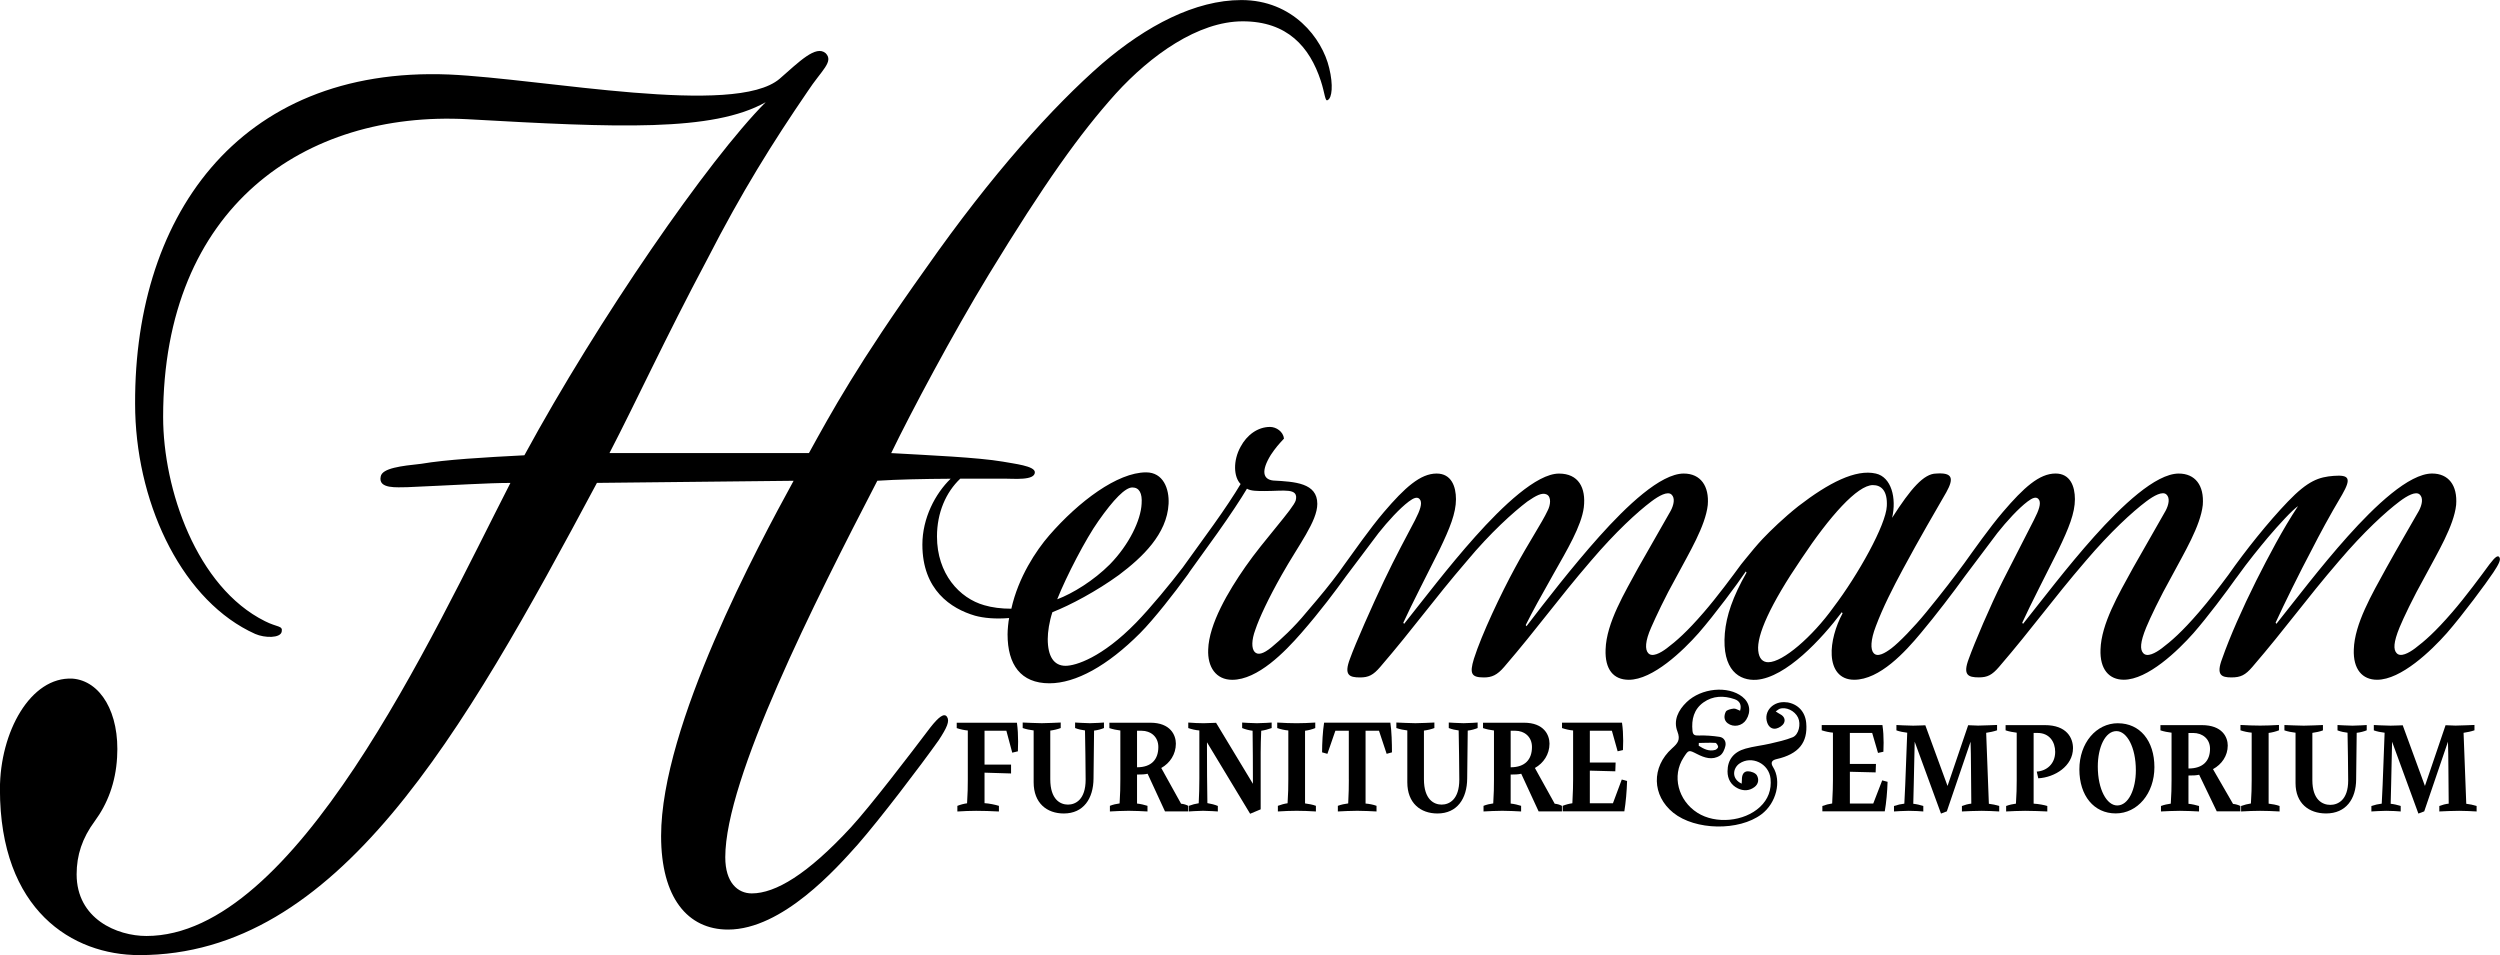 <?xml version="1.0" encoding="UTF-8"?>
<svg id="Layer_2" data-name="Layer 2" xmlns="http://www.w3.org/2000/svg" viewBox="0 0 780.32 298.09">
  <g id="Layer_1-2" data-name="Layer 1">
    <g>
      <g>
        <path d="m314.12,228.08h-6.82v10.57h8.28v2.77l-8.28-.25v9.52c1.46.08,3.42.5,4.49.84v1.76c-1.8-.13-5.55-.21-7.12-.21s-4.06.08-5.85.21v-1.76c.96-.38,2.06-.67,3.03-.8.2-3.35.23-4.86.23-7.42v-15.3c-1-.08-2.43-.38-3.46-.75v-1.68h18.79c.27,1.93.37,3.9.37,5.91,0,1.01-.03,2.01-.07,3.02l-1.76.42-1.83-6.83Z"/>
        <path d="m344.58,225.52v1.72c-.67.29-2.06.71-3.09.8-.07,4.15-.13,9.94-.17,14.93-.03,6.29-3.13,10.94-9.28,10.94-5.29,0-9.41-3.23-9.41-9.73v-16.19c-1.1-.13-2.39-.38-3.42-.75v-1.72c1.16.04,4.42.21,5.95.21s4.79-.17,5.92-.21v1.72c-.8.33-2.23.67-3.26.8v15.18c0,6.37,3.16,7.92,5.52,7.92s5.52-1.55,5.52-7.8c0-5.03-.13-10.32-.2-15.35-1-.13-2.06-.34-3.09-.75v-1.72c.3,0,3.09.21,4.62.21s4.39-.21,4.39-.21Z"/>
        <path d="m354.9,241.75v9.06c1.13.12,2.36.42,3.26.71v1.76c-1.13-.08-4.32-.21-5.88-.21s-4.69.13-5.85.21v-1.76c.96-.38,2.06-.63,3.03-.75.2-3.31.23-4.95.23-7.46v-15.3c-1.03-.13-2.39-.38-3.42-.75v-1.68h12.77c6.32,0,7.98,3.9,7.98,6.54,0,3.31-1.86,6.08-4.56,7.59l6.18,11.15c.83.08,1.66.33,2.26.67v1.72h-7.28l-5.42-11.74c-.93.21-1.83.25-3.29.25Zm0-2.26c4.52,0,6.65-2.47,6.65-6.33,0-3.27-2.43-5.07-5.19-5.07h-1.46v11.4Z"/>
        <path d="m380.13,253.28s-3.09-.21-4.62-.21-4.42.21-4.42.21v-1.76c1-.38,2.13-.67,3.06-.8.13-2.85.2-4.82.2-7.67v-15.05c-1.1-.08-2.43-.38-3.46-.75v-1.72c1.76.13,3.26.21,4.82.21.67,0,3.26-.08,3.86-.13l11.5,19.04c0-5.62-.03-12.08-.1-16.56-1.1-.13-2.33-.46-3.26-.84v-1.72s3.09.21,4.62.21,4.59-.21,4.59-.21v1.72c-1.03.38-2.29.71-3.26.84-.1,2.47-.17,4.61-.17,6.75v17.78l-3.29,1.38-13.47-22.31v2.01c0,5.87.03,11.2.13,16.98,1.06.17,2.39.5,3.26.88v1.72Z"/>
        <path d="m407.34,250.77c1.06.13,2.43.38,3.39.75v1.76c-1.76-.13-4.46-.21-6.02-.21s-4.06.08-5.85.21v-1.76c1-.38,2.06-.67,3.03-.8.2-3.35.23-4.86.23-7.42v-15.3c-1.03-.08-2.43-.38-3.46-.75v-1.72c1.8.13,4.52.21,6.05.21s4.06-.08,5.82-.21v1.72c-.9.38-2.16.71-3.19.84v22.68Z"/>
        <path d="m421,243.3v-15.22h-4.19l-2.49,7.21-1.66-.46c0-2.81.2-6.62.63-9.27h20.68c.4,2.64.5,6.46.5,9.27l-1.66.46-2.39-7.21h-4.19v22.73c1.06.08,2.43.33,3.42.71v1.76c-1.16-.08-4.46-.21-6.02-.21s-4.89.13-6.05.21v-1.76c1-.38,2.23-.63,3.23-.75.17-3.35.2-4.91.2-7.46Z"/>
        <path d="m461.21,225.52v1.72c-.67.29-2.06.71-3.09.8-.07,4.15-.13,9.94-.17,14.93-.03,6.29-3.13,10.94-9.28,10.94-5.29,0-9.41-3.23-9.41-9.73v-16.19c-1.1-.13-2.39-.38-3.42-.75v-1.72c1.16.04,4.42.21,5.95.21s4.79-.17,5.92-.21v1.72c-.8.33-2.23.67-3.26.8v15.18c0,6.37,3.16,7.92,5.52,7.92s5.52-1.55,5.52-7.8c0-5.03-.13-10.32-.2-15.35-1-.13-2.06-.34-3.09-.75v-1.72c.3,0,3.09.21,4.62.21s4.39-.21,4.39-.21Z"/>
        <path d="m471.52,241.75v9.06c1.13.12,2.36.42,3.26.71v1.76c-1.13-.08-4.32-.21-5.88-.21s-4.69.13-5.85.21v-1.76c.96-.38,2.06-.63,3.03-.75.2-3.31.23-4.95.23-7.46v-15.3c-1.03-.13-2.39-.38-3.42-.75v-1.68h12.77c6.32,0,7.98,3.9,7.98,6.54,0,3.31-1.86,6.08-4.56,7.59l6.18,11.15c.83.08,1.66.33,2.26.67v1.72h-7.28l-5.42-11.74c-.93.21-1.83.25-3.29.25Zm0-2.26c4.52,0,6.65-2.47,6.65-6.33,0-3.27-2.43-5.07-5.19-5.07h-1.46v11.4Z"/>
        <path d="m507,253.24h-19.25v-1.72c.96-.38,2.06-.67,3.03-.8.2-3.35.23-6.12.23-7.42v-15.3c-1.03-.08-2.39-.38-3.46-.75v-1.68h18.72c.27,1.84.37,3.73.37,5.66,0,.96-.03,1.93-.07,2.89l-1.66.38-1.8-6.42h-6.88v9.94h8.05l-.1,2.73-7.95-.21v10.19h7.21l2.76-7.42,1.66.46c-.1,3.19-.4,6.67-.86,9.48Z"/>
      </g>
      <g>
        <path d="m588.3,253.24h-19.49v-1.67c.98-.37,2.09-.65,3.06-.78.2-3.26.24-5.96.24-7.22v-14.89c-1.04-.08-2.42-.37-3.5-.73v-1.63h18.95c.27,1.79.37,3.63.37,5.51,0,.94-.03,1.88-.07,2.81l-1.68.37-1.82-6.24h-6.97v9.67h8.15l-.1,2.65-8.04-.2v9.91h7.3l2.79-7.22,1.68.45c-.1,3.1-.4,6.49-.88,9.22Z"/>
        <path d="m607.89,245.29l6.43-18.93s2.76.12,3.1.12c1.04,0,5.92-.2,5.92-.2v1.67c-1.08.37-2.26.61-3.4.78l.84,22.15c1.04.12,2.26.37,3.23.69v1.71c-1.11-.08-3.9-.2-5.45-.2s-5.02.12-6.19.2v-1.71c.84-.33,2.02-.65,2.93-.73,0-4.12-.1-7.59-.1-11.54,0-2.57-.07-5.79-.13-7.79l-7.41,21.74-1.82.69-8.21-22.43c-.17,8.85-.44,19.37-.44,19.37,1.11.12,2.12.37,3.13.69v1.71c-.67-.08-3-.2-4.54-.2-1.45,0-4.01.16-4.61.2v-1.71c1.11-.37,2.19-.61,3.23-.73.24-4,.34-7.67.5-11.58l.4-10.56c-1.11-.12-2.36-.37-3.37-.73v-1.67s3.63.2,5.22.2c1.04,0,3.8-.12,3.8-.12l6.93,18.93Z"/>
        <path d="m635.72,240.84c3.06-.2,5.76-2.37,5.76-6.16,0-3.06-1.75-5.91-5.52-5.91h-1.21v22.07c1.51.08,3.26.41,4.27.73v1.71c-1.14-.08-5.15-.2-6.93-.2-1.55,0-4.75.12-5.92.2v-1.71c1.01-.37,2.09-.61,3.06-.73.2-3.22.24-4.81.24-7.26v-14.89c-1.04-.12-2.42-.37-3.47-.73v-1.63h12.25c6.87,0,8.79,4.04,8.79,7.18,0,5.63-5.72,9.14-10.84,9.42l-.47-2.08Z"/>
        <path d="m661.07,225.75c6.87,0,11.38,5.47,11.38,13.7s-5.29,14.44-12.08,14.44-11.34-5.51-11.34-13.75,5.25-14.4,12.05-14.4Zm-.47,2.45c-3.54,0-5.82,5.1-5.82,11.05,0,7.22,2.83,12.16,6.06,12.16,3.53,0,5.82-5.06,5.82-10.97,0-7.26-2.83-12.24-6.06-12.24Z"/>
        <path d="m683.08,242.07v8.81c1.14.12,2.39.41,3.3.69v1.71c-1.14-.08-4.38-.2-5.96-.2s-4.75.12-5.92.2v-1.71c.98-.37,2.09-.61,3.06-.73.2-3.22.24-4.81.24-7.26v-14.89c-1.04-.12-2.42-.37-3.47-.73v-1.63h12.93c6.4,0,8.08,3.79,8.08,6.36,0,3.22-1.88,5.91-4.61,7.38l6.26,10.85c.84.08,1.68.33,2.29.65v1.67h-7.37l-5.49-11.42c-.94.2-1.85.24-3.33.24Zm0-2.2c4.58,0,6.73-2.41,6.73-6.16,0-3.18-2.46-4.93-5.25-4.93h-1.48v11.09Z"/>
        <path d="m708.09,250.84c1.08.12,2.46.37,3.43.73v1.71c-1.78-.12-4.51-.2-6.09-.2s-4.11.08-5.92.2v-1.71c1.01-.37,2.09-.65,3.06-.78.2-3.26.24-4.73.24-7.22v-14.89c-1.04-.08-2.46-.37-3.5-.73v-1.67c1.82.12,4.58.2,6.13.2s4.11-.08,5.89-.2v1.67c-.91.37-2.19.69-3.23.82v22.07Z"/>
        <path d="m738.72,226.28v1.67c-.67.29-2.09.69-3.13.78-.07,4.04-.13,9.67-.17,14.52-.03,6.12-3.16,10.65-9.39,10.65-5.35,0-9.53-3.14-9.53-9.46v-15.74c-1.11-.12-2.42-.37-3.47-.73v-1.67c1.18.04,4.48.2,6.03.2s4.85-.16,5.99-.2v1.67c-.81.33-2.25.65-3.3.78v14.76c0,6.2,3.2,7.71,5.59,7.71s5.59-1.51,5.59-7.59c0-4.89-.13-10.03-.2-14.93-1.01-.12-2.09-.33-3.13-.73v-1.67c.3,0,3.13.2,4.68.2s4.44-.2,4.44-.2Z"/>
        <path d="m756.9,245.29l6.43-18.93s2.76.12,3.1.12c1.04,0,5.92-.2,5.92-.2v1.67c-1.08.37-2.26.61-3.4.78l.84,22.15c1.04.12,2.26.37,3.23.69v1.71c-1.11-.08-3.9-.2-5.45-.2s-5.02.12-6.19.2v-1.71c.84-.33,2.02-.65,2.93-.73,0-4.12-.1-7.59-.1-11.54,0-2.57-.07-5.79-.13-7.79l-7.41,21.74-1.82.69-8.21-22.43c-.17,8.85-.44,19.37-.44,19.37,1.11.12,2.12.37,3.13.69v1.71c-.67-.08-3-.2-4.54-.2-1.45,0-4.01.16-4.61.2v-1.71c1.11-.37,2.19-.61,3.23-.73.24-4,.34-7.67.5-11.58l.4-10.56c-1.11-.12-2.36-.37-3.37-.73v-1.67s3.63.2,5.22.2c1.04,0,3.8-.12,3.8-.12l6.93,18.93Z"/>
      </g>
      <path d="m780.17,173.98c-.48-.73-1.21-.37-3.15,2.18-2.66,3.64-7.49,10.18-11.6,14.92-5.32,6.18-8.7,9.09-11.61,11.28-1.93,1.45-4.59,2.91-5.8,1.45-.97-1.09-.97-3.27.97-8,1.21-2.91,4.11-9.09,7.98-16,3.87-7.28,8.95-15.64,9.67-22.19.48-6.18-2.42-9.82-7.5-9.82-7.25,0-17.89,10.18-26.36,19.64-8.46,9.46-16.44,20-22.25,27.28l-.24-.37c2.66-5.82,7.5-15.64,11.36-22.91,2.42-4.73,5.32-10.18,9.43-17.09,2.9-5.09,2.18-6.18-2.66-5.82-4.59.36-7.98,1.45-14.27,8-6.19,6.44-13.31,15.34-18.6,22.91-2.67,3.59-6.13,8.12-9.2,11.65-5.32,6.18-8.7,9.09-11.61,11.28-1.93,1.45-4.59,2.91-5.8,1.45-.97-1.09-.97-3.27.97-8,1.21-2.91,4.11-9.09,7.98-16,3.87-7.28,8.95-15.64,9.67-22.19.48-6.18-2.42-9.82-7.5-9.82-7.25,0-17.89,10.18-26.36,19.64-8.46,9.46-16.44,20-22.25,27.28l-.24-.37c2.66-5.82,7.74-15.64,11.36-22.91,3.14-6.54,5.08-11.28,5.08-15.64,0-4-1.45-8.01-6.04-8.01-5.08,0-9.91,4.37-16.44,12.01-4.18,4.88-9.24,12.1-12.2,16.21-.04.05-.08.1-.12.15-2.66,3.64-6.53,8.73-11.61,14.92-3.87,4.73-8.46,9.45-10.88,11.28-1.93,1.45-4.35,2.91-5.56,1.45-.97-1.09-.97-4,.72-8.37,2.18-5.82,5.32-12,8.46-17.82,5.08-9.46,10.4-18.55,13.54-24,2.42-4.37,1.93-6.18-3.15-5.82-3.87,0-7.98,4.73-13.78,13.82,1.45-6.18-.24-12.73-5.08-13.82-6.29-1.45-14.75,2.91-24.18,10.18-4.59,3.64-8.7,7.64-11.12,10.18-1.56,1.64-3.82,4.34-5.42,6.34-.4.45-.84,1.03-1.34,1.66-2.66,3.64-7.5,10.18-11.61,14.92-5.32,6.18-8.7,9.09-11.61,11.28-1.93,1.45-4.59,2.91-5.8,1.45-.97-1.09-.97-3.64.97-8,1.45-3.27,4.11-9.09,7.98-16,3.87-7.28,8.95-15.64,9.67-22.19.49-5.82-2.17-9.82-7.49-9.82-7.26,0-17.89,10.18-26.36,19.64-8.46,9.46-17.17,20.73-22.73,28.01l-.24-.36c2.18-4.37,4.59-8.73,8.7-16,4.11-7.28,8.7-14.92,9.43-20.73.73-6.18-1.69-10.55-7.74-10.55-7.01,0-17.65,10.18-26.11,19.64-8.46,9.46-16.44,20-22.25,27.28l-.24-.37c2.66-5.82,7.74-15.64,11.36-22.91,3.14-6.54,5.08-11.28,5.08-15.64,0-4-1.45-8.01-6.04-8.01-5.08,0-9.91,4.37-16.44,12.01-4.35,5.09-9.67,12.73-12.58,16.73-.54.75-1.01,1.4-1.43,2.01-2.73,3.69-5.53,7.15-10.17,12.54-3.87,4.73-8.22,8.73-10.88,10.91s-4.35,2.54-5.32,1.45c-.97-1.09-.97-3.64.24-6.91,1.21-3.64,4.11-9.82,8.22-17.09,5.32-9.45,11.12-16.73,11.12-22.19,0-6.54-7.01-6.91-13.78-7.28-3.14-.36-3.87-2.91-.73-8,1.45-2.18,2.42-3.27,4.11-5.09-.24-2.18-2.42-3.64-4.35-3.64-3.87,0-7.25,2.54-9.19,6.18-2.42,4.36-2.18,9.45,0,11.64-1.93,3.27-5.08,8-8.46,12.73l-9.43,13.09c-.04.06-.07.1-.11.16-3.88,5.09-10.08,12.62-14.63,17.3-10.64,10.91-18.86,13.46-22.01,13.46-3.63,0-5.56-2.91-5.56-8.37,0-2.18.48-5.45,1.45-8.36,5.56-2.18,13.78-6.55,20.79-11.64,7.25-5.45,14.99-12.73,15.48-22.19.24-4.73-1.69-9.82-7.01-9.82-8.95,0-21.04,9.09-30.22,19.64-4.11,4.73-9.67,13.09-11.85,22.92-3.15,0-6.05-.37-8.46-1.09-7.74-2.18-14.75-9.82-14.75-21.46,0-7.45,2.82-13.83,7.26-18.03,4.42-.02,9.03-.02,13.71-.02,3.05,0,9.58.66,9.58-1.99,0-1.99-6.53-2.66-10.01-3.32-7.84-1.33-23.07-1.99-34.83-2.66,6.1-12.61,19.16-37.18,30.48-55.77,17.42-28.55,28.3-43.82,39.62-56.43,10.88-11.95,25.69-22.57,39.62-22.57s20.9,7.97,24.38,18.59c1.31,3.98,1.31,6.64,2.18,5.97,1.31-.66,1.74-4.65.44-9.96-2.18-9.29-11.32-21.24-27.43-21.24-14.37,0-29.61,7.97-43.54,19.92-15.24,13.28-34.4,34.52-54.86,63.73-21.33,29.87-29.61,45.14-36.57,57.76h-62.26c8.27-15.93,17.41-35.85,30.48-60.41,10.89-21.24,20.46-36.51,31.35-52.45,4.35-6.64,8.27-9.29,5.66-11.95-3.05-2.66-8.27,2.66-14.37,7.97-13.93,11.95-73.58,0-103.18-1.33-66.18-2.66-99.27,45.15-97.96,105.56.87,29.88,15.24,59.09,37.44,69.05,3.05,1.33,7.84,1.33,8.27-.66.44-1.99-1.31-1.33-5.22-3.32-21.33-10.62-31.78-41.16-31.78-63.73,0-65.73,44.41-95.6,94.91-92.95,47.02,2.66,76.63,3.98,93.17-5.31-17.85,17.92-52.25,67.72-75.32,110.21-12.63.66-24.38,1.33-32.22,2.66-6.1.66-12.19,1.33-12.63,3.98-.87,3.98,5.22,3.32,8.27,3.32,15.24-.66,25.25-1.33,32.22-1.33-24.82,48.46-67.05,141.41-113.63,141.41-9.14,0-21.77-5.31-21.77-19.25,0-5.97,1.74-11.29,5.66-16.6,3.92-5.31,6.53-11.95,6.97-19.92.87-13.94-5.22-23.9-13.93-24.56-13.06-.66-22.64,16.6-22.64,34.52,0,37.84,22.64,51.78,43.54,51.78,61.82,0,100.57-68.38,142.8-147.39l61.39-.66c-10.89,19.92-41.36,76.35-41.36,110.87,0,19.25,8.27,29.21,20.9,29.21,16.98,0,33.96-19.25,40.49-26.56,6.97-7.97,19.59-24.56,25.25-32.53,2.61-3.98,3.48-5.97,2.61-7.3-.87-1.33-2.61,0-5.22,3.32-6.53,8.63-18.72,24.57-24.82,31.2-13.5,14.61-23.51,20.58-30.91,20.58-4.35,0-8.27-3.32-8.27-11.29,0-24.57,27.86-79.67,47.46-117.51,6.23-.41,14.14-.57,22.89-.63-4.8,4.64-8.83,12.28-8.83,20.56,0,14.19,8.95,20,16.44,22.19,2.66.73,6.29,1.09,10.64.73-.24,1.09-.49,3.64-.49,5.09,0,9.46,4.11,15.28,13.06,15.28,8.22,0,18.13-5.46,28.29-15.64,4.35-4.36,11.12-13.09,14.27-17.46.51-.65.91-1.23,1.24-1.76l8.67-12.06c3.87-5.45,7.25-10.55,9.19-13.82,1.21.73,3.15.73,5.56.73,6.05,0,10.64-1.09,9.67,2.91-.73,2.55-9.92,12.37-15.72,20.73-5.32,7.64-11.36,17.82-11.61,25.82-.24,5.46,2.42,9.46,7.5,9.46,7.98,0,16.44-8.73,21.52-14.55,6.04-6.91,10.88-13.45,13.78-17.46.02-.02.03-.04.04-.07l10.35-13.75c2.9-3.64,6.53-7.64,9.43-9.82,1.45-1.09,2.9-1.82,3.63-.37.48,1.09,0,2.91-1.69,6.18-2.66,5.09-6.05,11.28-9.67,18.91-3.63,7.64-8.95,19.64-10.64,24.37-1.93,5.09-.24,5.82,3.15,5.82,2.66,0,4.11-.73,6.29-3.27,10.64-12.37,16.44-20.73,27.08-33.1,7.25-8.73,14.51-15.27,18.86-18.55,2.66-1.82,4.59-2.91,6.05-2.18s1.21,3.27.24,5.09c-1.69,3.64-6.05,10.18-10.16,17.82-4.35,8-10.4,20.73-12.82,28.37-1.45,4.73-.73,5.82,3.14,5.82,2.42,0,4.11-.73,6.29-3.27,10.64-12.37,16.44-20.73,27.08-33.1,7.74-9.09,14.51-15.27,18.86-18.55,2.42-1.82,5.08-3.27,6.29-2.18,1.21,1.09.73,3.27-.24,5.09l-10.16,17.82c-4.11,7.64-9.91,17.09-10.16,25.46-.24,6.18,2.42,9.46,7.25,9.46,7.5,0,16.93-9.09,21.76-14.55,5.08-5.82,12.33-15.64,14.51-18.91.08-.13.16-.24.23-.36l.24.36c-4.35,7.64-6.29,13.46-6.77,18.91-.97,11.64,4.59,14.91,9.91,14.55,9.19-.73,20.31-12.73,26.6-21.1l.24.36c-2.18,4-3.63,9.09-3.39,13.09.24,4.37,2.42,7.64,7.01,7.64,7.98,0,15.96-8.73,20.79-14.55,4.59-5.45,10.4-13.09,13.54-17.46.08-.11.14-.2.22-.3l10.17-13.52c2.9-3.64,6.53-7.64,9.43-9.82,1.45-1.09,2.9-1.82,3.63-.37.48,1.09,0,2.91-1.69,6.18l-9.67,18.91c-3.87,7.64-8.95,19.64-10.64,24.37-1.93,5.09-.24,5.82,3.15,5.82,2.66,0,4.11-.73,6.29-3.27,10.64-12.37,16.44-20.73,27.08-33.1,7.74-9.09,14.51-15.27,18.86-18.55,2.42-1.82,5.08-3.27,6.29-2.18,1.21,1.09.73,3.27-.24,5.09l-10.16,17.82c-4.59,8.37-9.91,17.46-10.16,25.46-.24,6.18,2.66,9.46,7.26,9.46,7.49,0,16.92-9.09,21.76-14.55,4.37-5,10.34-12.96,13.31-17.17.08-.1.15-.18.23-.29,3.63-5.09,7.25-9.45,9.67-12.36,3.39-4,7.74-8.73,9.43-9.82-4.84,7.28-9.19,15.64-13.06,23.28-4.35,8.73-8.22,17.46-10.64,24.37-1.93,5.09-.24,5.82,2.9,5.82,2.9,0,4.35-.73,6.53-3.27,10.64-12.37,16.44-20.73,27.08-33.1,7.74-9.09,14.51-15.27,18.86-18.55,2.42-1.82,5.08-3.27,6.29-2.18,1.21,1.09.73,3.27-.24,5.09-2.9,5.09-6.53,11.28-10.16,17.82-4.59,8.37-9.91,17.46-10.16,25.46-.24,6.18,2.66,9.46,7.26,9.46,7.49,0,16.92-9.09,21.76-14.55,5.08-5.82,12.33-15.64,14.51-18.91,1.69-2.55,2.42-4,1.93-4.73Zm-437.38-11.28c4.84-6.91,8.46-10.55,10.64-10.55s3.14,1.82,2.9,5.09c-.24,5.09-3.87,12.73-9.91,18.91-5.08,5.09-11.61,9.09-16.44,10.91,2.9-7.28,8.95-18.92,12.82-24.37Zm229.45,26.91c-6.53,9.09-15.72,17.09-20.31,17.09-1.69,0-2.9-1.09-3.14-3.64-.48-4.73,3.63-14.19,13.54-28.74,8.7-13.09,17.41-22.91,22.25-22.91,2.66,0,4.59,1.82,4.35,6.54-.24,5.82-8.94,21.46-16.68,31.64Z"/>
      <path d="m557.74,219.23c-4.17-.63-7.42,2.79-6.12,6.39.48,1.32,1.5,2.03,2.74,1.79.9-.18,1.99-.87,2.42-1.65.58-1.05.12-2.2-1.11-2.82-.44-.22-.84-.52-1.42-.88.67-.47.89-.7,1.16-.8,2.03-.74,4.78.56,5.81,2.72.97,2.02.23,5.37-1.68,6.14-2.24.91-4.65,1.43-7.01,1.98-2.56.59-5.2.86-7.73,1.57-3.72,1.05-5.58,3.51-5.59,7.09,0,2.4,1.09,4.29,3.24,5.33,1.72.82,3.53.8,5.16-.42,1.35-1.01,1.44-2.52.74-3.7-.44-.73-1.82-1.23-2.78-1.23-1.43,0-1.88,1.23-1.87,2.57,0,.37-.04.74-.07,1.29-3.31-1.51-2.74-4.85-.72-6.26,3.79-2.63,9.25-.06,9.73,4.72.34,3.43-.74,6.43-3.32,8.83-4.92,4.58-13.81,5.41-19.49,1.81-6.08-3.86-8.03-11.57-4.35-17.24,1.62-2.49,1.59-2.44,4.22-1.11,2.29,1.17,4.77,2.02,7.15.49.87-.56,1.46-1.92,1.7-3.02.29-1.32-.4-2.62-1.85-2.83-2.13-.32-4.31-.49-6.45-.42-1.27.04-1.85-.14-1.98-1.48-.35-3.55.44-6.72,3.43-8.85,2.97-2.11,6.36-2.17,9.72-1.01,1.63.56,2.24,1.82,1.71,3.61-.74-.27-1.4-.74-2-.67-.88.11-2.18.39-2.47.99-.55,1.13-.69,2.61.6,3.59,1.84,1.39,4.53.86,5.77-1.09,1.62-2.54,1.14-5.35-1.22-7.2-4.48-3.51-12.77-2.72-17.36,1.69-2.62,2.52-4.21,5.7-2.88,9.16,1.02,2.64.09,3.69-1.67,5.27-6.53,5.86-6.27,14.74.38,20.1,6.85,5.52,20.49,5.76,27.51.49,4.66-3.5,6.36-10.4,3.63-14.75q-1.23-1.96,1.09-2.48c6.88-1.56,9.82-5.15,9.26-11.31-.32-3.48-2.59-5.91-6.02-6.43Zm-27.49,12.67c1.73-.03,3.47-.12,5.19-.02.32.02.79.77.84,1.22.03.29-.51.85-.89.96-1.97.56-3.61-.29-5.17-1.3.01-.29.02-.57.03-.86Z"/>
    </g>
  </g>
</svg>